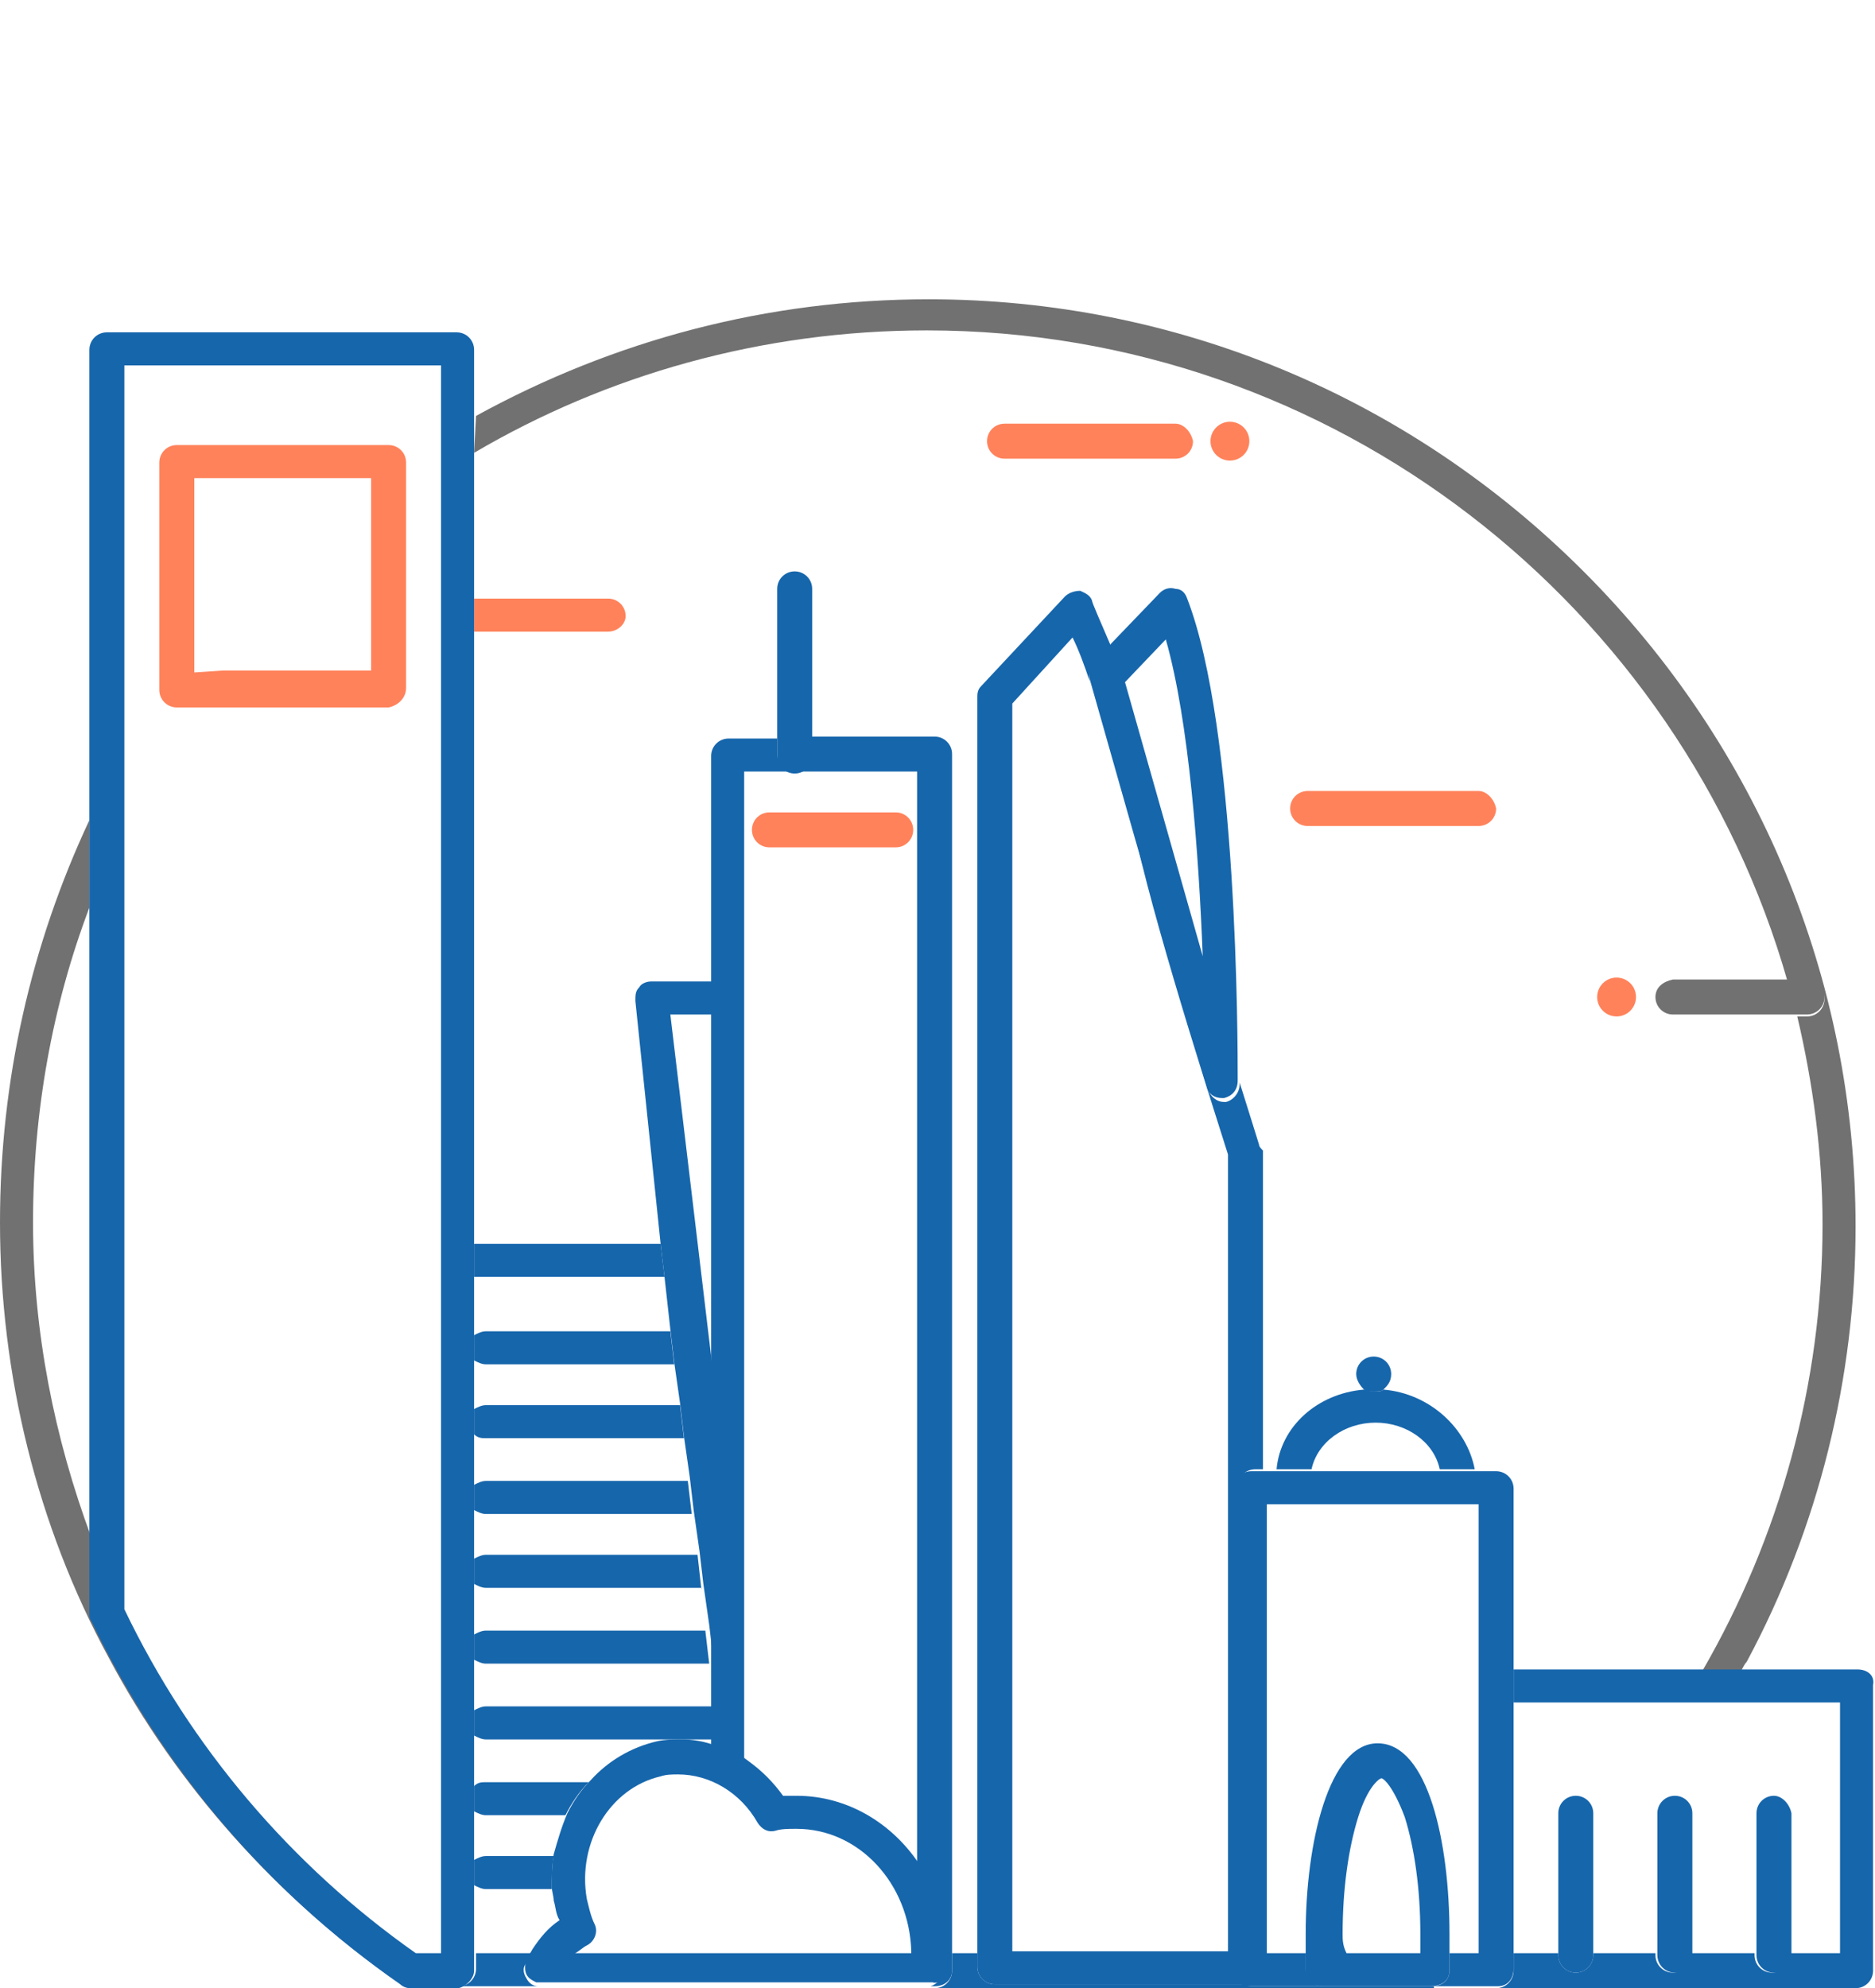 <?xml version="1.0" encoding="utf-8"?>
<!-- Generator: Adobe Illustrator 24.1.0, SVG Export Plug-In . SVG Version: 6.00 Build 0)  -->
<svg version="1.1" id="Layer_1" xmlns="http://www.w3.org/2000/svg" xmlns:xlink="http://www.w3.org/1999/xlink" x="0px" y="0px"
	 viewBox="0 0 96.5 102.3" style="enable-background:new 0 0 96.5 102.3;" xml:space="preserve">
<style type="text/css">
	.st0{display:none;}
	.st1{display:inline;fill:#555555;}
	.st2{display:inline;fill:#3498DB;}
	.st3{fill:#1666AC;}
	.st4{fill:#727171;}
	.st5{fill:#FF825B;}
</style>
<g class="st0">
	<path class="st1" d="M48.3,102.1c-26.7,0-48.4-21.7-48.4-48.4C-0.1,27,21.6,5.3,48.3,5.3S96.7,27,96.7,53.7
		C96.7,80.4,75,102.1,48.3,102.1 M48.3,7.3C22.7,7.3,1.9,28.1,1.9,53.7c0,25.6,20.8,46.4,46.4,46.4s46.4-20.8,46.4-46.4
		S73.9,7.3,48.3,7.3"/>
	<path class="st1" d="M48.3,13C25.8,13,7.6,31.2,7.6,53.7s18.2,40.7,40.7,40.7c22.5,0,40.7-18.2,40.7-40.7S70.7,13,48.3,13
		 M69.5,46.3c0.6,13.2-9.2,27.9-26.7,27.9c-5.3,0-10.2-1.6-14.4-4.2c5,0.6,9.9-0.8,13.9-3.9c-4.1-0.1-7.6-2.8-8.8-6.5
		c1.5,0.3,2.9,0.2,4.2-0.2c-4.5-0.9-7.6-5-7.5-9.3c1.3,0.7,2.7,1.1,4.2,1.2c-4.2-2.8-5.4-8.3-2.9-12.5c4.6,5.7,11.5,9.4,19.3,9.8
		c-1.4-5.9,3.1-11.5,9.1-11.5c2.7,0,5.1,1.1,6.8,3c2.1-0.4,4.1-1.2,6-2.3c-0.7,2.2-2.2,4-4.1,5.2c1.9-0.2,3.7-0.7,5.4-1.5
		C72.9,43.4,71.3,45,69.5,46.3"/>
</g>
<g class="st0">
	<path class="st1" d="M48.3,102.1c-26.7,0-48.4-21.7-48.4-48.4C-0.1,27,21.6,5.3,48.3,5.3S96.7,27,96.7,53.7
		C96.7,80.4,75,102.1,48.3,102.1 M48.3,7.3C22.7,7.3,1.9,28.1,1.9,53.7c0,25.6,20.8,46.4,46.4,46.4s46.4-20.8,46.4-46.4
		S73.9,7.3,48.3,7.3"/>
	<path class="st1" d="M48.3,13C25.8,13,7.6,31.2,7.6,53.7s18.2,40.7,40.7,40.7c22.5,0,40.7-18.2,40.7-40.7S70.7,13,48.3,13
		 M60.2,37.7h-5.7c-2,0-2.4,0.8-2.4,2.9v5h8.1l-0.8,8.8h-7.3v26.1H41.7v-26h-5.4v-8.9h5.4v-7c0-6.6,3.5-10,11.3-10h7.2
		C60.2,28.6,60.2,37.7,60.2,37.7z"/>
</g>
<g class="st0">
	<path class="st1" d="M48.3,102.1c-26.7,0-48.4-21.7-48.4-48.4S21.6,5.3,48.3,5.3C75,5.3,96.7,27,96.7,53.7
		C96.7,80.4,75,102.1,48.3,102.1 M48.3,7.3C22.7,7.3,1.9,28.1,1.9,53.7c0,25.6,20.8,46.4,46.4,46.4c25.6,0,46.4-20.8,46.4-46.4
		C94.7,28.1,73.9,7.3,48.3,7.3"/>
	<path class="st1" d="M48.3,13C25.8,13,7.6,31.2,7.6,53.7c0,22.5,18.2,40.7,40.7,40.7c22.5,0,40.7-18.2,40.7-40.7
		C88.9,31.2,70.7,13,48.3,13 M39.7,71.7c-10.3,0-18.6-8.3-18.6-18.6c0-10.3,8.3-18.6,18.6-18.6c5.1,0,9.7,2,13.1,5.4L49,43.1
		c-2.4-2.3-5.7-3.6-9.2-3.6c-7.5,0-13.6,6.1-13.6,13.6c0,7.5,6.1,13.6,13.6,13.6c5.7,0,10-3.7,11.4-9.8H39.4l0-5h17.3l0,1.9
		C56.7,64.2,49.6,71.7,39.7,71.7 M74.5,56.7v7.2h-4.6v-7.2h-7.2v-4.6h7.2V45h4.6v7.2h7.2v4.6H74.5z"/>
</g>
<g class="st0">
	<path class="st1" d="M48.3,102.1c-26.7,0-48.4-21.7-48.4-48.4S21.6,5.3,48.3,5.3C75,5.3,96.7,27,96.7,53.7
		C96.7,80.4,75,102.1,48.3,102.1 M48.3,7.3C22.7,7.3,1.9,28.1,1.9,53.7c0,25.6,20.8,46.4,46.4,46.4c25.6,0,46.4-20.8,46.4-46.4
		C94.7,28.1,73.9,7.3,48.3,7.3"/>
	<path class="st1" d="M48.3,13C25.8,13,7.6,31.2,7.6,53.7s18.2,40.7,40.7,40.7c22.5,0,40.7-18.2,40.7-40.7S70.7,13,48.3,13 M37.9,74
		H29V45.3h8.9V74z M33.4,41.6c-2.9,0-5.2-2.4-5.2-5.3c0-2.9,2.4-5.3,5.2-5.3c2.9,0,5.2,2.4,5.2,5.3C38.6,39.2,36.3,41.6,33.4,41.6
		 M71.1,74h-8.8V59c0-4.1-1.6-6.4-4.8-6.4c-3.6,0-5.4,2.4-5.4,6.4V74h-8.5V45.3h8.5v3.9c0,0,2.6-4.7,8.6-4.7
		c6.1,0,10.4,3.7,10.4,11.4L71.1,74L71.1,74z"/>
</g>
<g class="st0">
	<path class="st1" d="M48.3,102.1c-26.7,0-48.4-21.7-48.4-48.4S21.6,5.3,48.3,5.3C75,5.3,96.7,27,96.7,53.7
		C96.7,80.4,75,102.1,48.3,102.1 M48.3,7.3C22.7,7.3,1.9,28.1,1.9,53.7s20.8,46.4,46.4,46.4s46.4-20.8,46.4-46.4S73.9,7.3,48.3,7.3"
		/>
	<polygon class="st1" points="41,55.6 32,55.6 32,58.3 35.1,58.3 35.1,74.4 38,74.4 38,58.3 41,58.3 	"/>
	<path class="st1" d="M45.7,71.1c-0.3,0.4-1,1-1.5,1c-0.6,0-0.7-0.4-0.7-0.9V60.5h-2.6v11.6c0,2.8,1.9,2.8,3.3,2
		c0.5-0.3,1-0.7,1.5-1.3v1.5h2.6V60.5h-2.6C45.7,60.5,45.7,71.1,45.7,71.1z"/>
	<path class="st1" d="M48.1,45.2c0.7,0,1.1-0.6,1.1-1.4v-6.8c0-0.8-0.4-1.4-1.2-1.4c-0.8,0-1.1,0.6-1.1,1.4v6.8
		C46.9,44.6,47.3,45.2,48.1,45.2"/>
	<path class="st1" d="M48.3,13C25.8,13,7.6,31.2,7.6,53.7s18.2,40.7,40.7,40.7s40.7-18.2,40.7-40.7S70.7,13,48.3,13 M54.3,33H57
		v11.2c0,0.6,0.1,1,0.7,1c0.5,0,1.3-0.7,1.6-1.1V33.1H62v14.6h-2.7V46c-1.2,1.4-2.3,1.8-3.1,1.8c-1.5,0-1.9-1.2-1.9-2.6L54.3,33
		L54.3,33z M48.1,32.9c2.2,0,3.9,1.6,3.9,3.9V44c0,2.5-1.7,3.9-3.9,3.9c-2.6,0-4-1.3-4-3.9v-7.1C44.1,34.5,45.7,32.9,48.1,32.9
		 M37.1,27.9l2.1,7.9l2-7.9h3.1l-3.5,11.7v8h-3.1v-8L34,27.9L37.1,27.9L37.1,27.9z M71.9,72.9c0,3.4-2.8,6.2-6.2,6.2h-32
		c-3.4,0-6.2-2.8-6.2-6.2V57.2c0-3.4,2.8-6.2,6.2-6.2h32c3.4,0,6.2,2.8,6.2,6.2C71.9,57.2,71.9,72.9,71.9,72.9z"/>
	<path class="st1" d="M67.8,67.8v-3.5c0-2.5-1.2-4.1-3.7-4.1c-2.3,0-3.9,1.7-3.9,4.1v6.2c0,2.5,1.3,4.3,3.7,4.3
		c2.7,0,3.9-1.6,3.9-4.3v-1h-2.7v1c0,1.2-0.1,1.9-1.2,1.9c-1,0-1.1-0.9-1.1-1.9v-2.6C62.8,67.8,67.8,67.8,67.8,67.8z M62.8,64.3
		c0-1,0.2-1.6,1.2-1.6c0.9,0,1.1,0.7,1.1,1.6v1.4h-2.3C62.8,65.7,62.8,64.3,62.8,64.3z"/>
	<path class="st1" d="M55.7,60.4c-0.9,0-1.7,0.6-2.3,1.3v-6.1h-2.6v18.8h2.6v-1.1c0.7,0.9,1.5,1.2,2.5,1.2c1.7,0,2.4-1.3,2.4-3.1
		v-7.7C58.2,62,57.6,60.4,55.7,60.4 M55.6,71.2c0,0.4-0.1,0.8-0.2,1c-0.3,0.4-0.9,0.4-1.3,0.1c-0.2-0.1-0.4-0.3-0.6-0.5v-8.7
		c0.2-0.2,0.4-0.3,0.5-0.4c0.5-0.2,1-0.2,1.3,0.2c0.2,0.2,0.3,0.6,0.3,1.1V71.2z"/>
</g>
<g class="st0">
	<path class="st2" d="M83.4,32.1c7.1,8.2,11.4,18.8,11.4,30.4c0,8.4-2.3,16.4-6.4,23.5v3c0,0.2,0,0.3-0.1,0.5
		c-1.1,1.8-3.4,4.1-3.8,4.5c-0.1,0.1-0.1,0.1-0.2,0.2v0.1c0,0.2-0.1,0.5-0.3,0.6c-0.6,0.6-4.6,4.3-5.5,4.9c-0.1,0.1-0.3,0.2-0.5,0.2
		c-0.1,0-0.3,0-0.4-0.1c0,0,0,0,0,0c-0.1,0.1-0.3,0.2-0.4,0.3c-0.1,0.1-0.2,0.1-0.2,0.2c-0.1,0-0.1,0.1-0.2,0.1
		c-0.1,0.1-0.3,0.2-0.4,0.3c0,0,0,0-0.1,0.1c-0.2,0.1-0.3,0.3-0.5,0.4c0,0-0.1,0-0.1,0.1c-0.2,0.1-0.3,0.3-0.5,0.4c0,0,0,0,0,0
		c-0.1,0-0.1,0.1-0.2,0.2c0,0,0,0,0,0l0,0l0,0c-0.1,0.2-0.3,0.3-0.6,0.3c0,0-0.1,0-0.1,0h-0.8h-1.2c-0.3,0-0.5-0.1-0.7-0.3h-2.5
		c-0.2,0-0.5-0.1-0.6-0.2H61c-0.2,0.2-0.4,0.3-0.7,0.3H40.3c-0.3,0-0.6-0.1-0.7-0.4h-6.9h-0.1c-0.5,0-0.9-0.4-0.9-0.9v-0.2h-8.3v0.9
		c0,0.4-0.3,0.7-0.6,0.8h52.6c0.2,0,0.4-0.1,0.5-0.2c6.3-4.4,11.4-10.2,15-16.9c3.7-6.9,5.7-14.8,5.7-22.7c0-12.4-4.6-24.1-13.1-33
		L83.4,32.1L83.4,32.1z"/>
	<path class="st2" d="M5.3,80.3C3,74.7,1.7,68.7,1.7,62.5C1.7,36.9,22.6,16,48.2,16c10.5,0,20.2,3.5,28,9.4v-2.2
		c-8.1-5.8-17.8-8.9-28-8.9c-12.9,0-25,5-34.1,14.1C5,37.5,0,49.6,0,62.5C0,70,1.7,77.3,5,83.9C5.1,82.7,5.2,81.4,5.3,80.3z"/>
	<path class="st2" d="M85.2,78.7h1.7v-33c0-0.5-0.4-0.9-0.9-0.9h-2.7v1.7h1.8C85.2,46.6,85.2,78.7,85.2,78.7z"/>
	<path class="st2" d="M33.1,29.5c0-0.5-0.4-0.9-0.9-0.9h-8.9c-0.5,0-0.9,0.4-0.9,0.9c0,0.5,0.4,0.9,0.9,0.9h8.9
		C32.7,30.4,33.1,30,33.1,29.5z"/>
	<path class="st2" d="M66.7,29.7c-0.5,0-0.9,0.4-0.9,0.9c0,0.5,0.4,0.9,0.9,0.9h8.9c0.2,0,0.4-0.1,0.6-0.2v-1.3
		c-0.2-0.1-0.4-0.2-0.6-0.2H66.7z"/>
	<path class="st2" d="M51,38.5h8.9c0.5,0,0.9-0.4,0.9-0.9c0-0.5-0.4-0.9-0.9-0.9H51c-0.5,0-0.9,0.4-0.9,0.9
		C50.1,38.1,50.5,38.5,51,38.5z"/>
	<circle class="st2" cx="48.4" cy="37.6" r="1"/>
	<path class="st2" d="M69.3,68.8H53.8c-0.5,0-0.9,0.4-0.9,0.9V92c0.2,0,0.4,0,0.6,0l0.1,0c0.4,0,0.7,0,1.1,0.1V70.5h13.7v12
		c0.2-0.2,0.4-0.4,0.7-0.4h1V69.6C70.2,69.2,69.8,68.8,69.3,68.8z"/>
	<path class="st2" d="M68.2,101v-1.1h-6.9c0,0,0,0.1,0,0.2c0,0.4,0,0.7-0.1,1.1c0,0.2-0.1,0.3-0.2,0.5h7.5
		C68.3,101.5,68.2,101.3,68.2,101z"/>
	<path class="st2" d="M66.7,72.6H55.9c-0.5,0-0.9,0.4-0.9,0.9c0,0.5,0.4,0.9,0.9,0.9h10.8c0.5,0,0.9-0.4,0.9-0.9
		C67.6,73,67.2,72.6,66.7,72.6z"/>
	<path class="st2" d="M66.7,75.9H55.9c-0.5,0-0.9,0.4-0.9,0.9c0,0.5,0.4,0.9,0.9,0.9h10.8c0.5,0,0.9-0.4,0.9-0.9
		C67.6,76.3,67.2,75.9,66.7,75.9z"/>
	<path class="st2" d="M66.7,79.2H55.9c-0.5,0-0.9,0.4-0.9,0.9c0,0.5,0.4,0.9,0.9,0.9h10.8c0.5,0,0.9-0.4,0.9-0.9
		S67.2,79.2,66.7,79.2z"/>
	<path class="st2" d="M66.7,82.5H55.9c-0.5,0-0.9,0.4-0.9,0.9c0,0.5,0.4,0.9,0.9,0.9h10.8c0.5,0,0.9-0.4,0.9-0.9
		C67.6,82.8,67.2,82.5,66.7,82.5z"/>
	<path class="st2" d="M66.7,85.8H55.9c-0.5,0-0.9,0.4-0.9,0.9s0.4,0.9,0.9,0.9h10.8c0.5,0,0.9-0.4,0.9-0.9S67.2,85.8,66.7,85.8z"/>
	<path class="st2" d="M66.7,89.1H55.9c-0.5,0-0.9,0.4-0.9,0.9c0,0.5,0.4,0.9,0.9,0.9h10.8c0.5,0,0.9-0.4,0.9-0.9
		C67.6,89.4,67.2,89.1,66.7,89.1z"/>
	<path class="st2" d="M67.6,93.2c0-0.5-0.4-0.9-0.9-0.9H56c1,0.4,2,1,2.8,1.7h7.9C67.2,94.1,67.6,93.7,67.6,93.2z"/>
	<path class="st2" d="M67.6,96.5c0-0.5-0.4-0.9-0.9-0.9H60c0.3,0.5,0.6,1.1,0.8,1.7h5.9C67.2,97.4,67.6,97,67.6,96.5z"/>
	<path class="st2" d="M76.2,25.4v4.5v1.3v8.6H78V18h3.7v39.8h1.7c0,0,0,0,0,0V46.6v-1.7V32.1v-2.6V17.2c0-0.5-0.4-0.9-0.9-0.9h-1.8
		c-0.1,0.4-0.4,0.7-0.9,0.7c-0.4,0-0.8-0.3-0.9-0.7h-1.8c-0.5,0-0.9,0.4-0.9,0.9v6.1C76.2,23.2,76.2,25.4,76.2,25.4z"/>
	<path class="st2" d="M72.7,40.7v29.5h1.7V41.5h3.7v16.3h1.7V40.7c0-0.5-0.4-0.9-0.9-0.9h-1h-1.7h-2.7
		C73.1,39.8,72.7,40.2,72.7,40.7z"/>
	<path class="st2" d="M75,101.9C75.1,101.9,75.1,101.9,75,101.9C75.1,101.9,75.1,101.9,75,101.9L75,101.9z"/>
	<path class="st2" d="M76.3,100.9c-0.2,0.1-0.3,0.3-0.5,0.4C75.9,101.1,76.1,101,76.3,100.9z"/>
	<path class="st2" d="M76.7,100.5c-0.1,0.1-0.3,0.2-0.4,0.3C76.5,100.7,76.6,100.6,76.7,100.5z"/>
	<path class="st2" d="M77.1,100.2c-0.1,0.1-0.2,0.1-0.2,0.2C77,100.3,77,100.2,77.1,100.2z"/>
	<path class="st2" d="M75.7,101.3c-0.2,0.1-0.3,0.3-0.5,0.4C75.4,101.6,75.5,101.4,75.7,101.3z"/>
	<path class="st2" d="M77.1,99.1v-29h-2.6h-1.7h-0.4c-0.5,0-0.9,0.4-0.9,0.9v11.2h1.7V71.9h3.7v26.3c-0.5,0.4-1,0.8-1.5,1.1v1.7
		c0,0.5-0.4,0.9-0.9,0.9h-2.9c0.2,0.2,0.4,0.3,0.7,0.3h1.2h0.8c0,0,0.1,0,0.1,0c0.2,0,0.4-0.1,0.6-0.3l0,0c0,0,0,0,0,0
		c0.1-0.1,0.1-0.1,0.2-0.2c0,0,0,0,0,0c0.1-0.1,0.3-0.3,0.5-0.4c0,0,0.1,0,0.1-0.1c0.2-0.1,0.3-0.3,0.5-0.4c0,0,0,0,0.1-0.1
		c0.1-0.1,0.2-0.2,0.4-0.3c0.1-0.1,0.1-0.1,0.2-0.1c0.1-0.1,0.2-0.1,0.2-0.2c0.1-0.1,0.2-0.2,0.4-0.3C77.2,99.7,77.1,99.5,77.1,99.1
		z"/>
	<path class="st2" d="M82.7,95.6c-0.2,0.1-0.4,0.2-0.6,0.2c-0.1,0-0.2,0-0.4-0.1c-0.3-0.1-0.5-0.4-0.5-0.7c-0.8,0.7-1.7,1.5-2.4,2.2
		V59.6h3.7v19.1h1.7v-20c0-0.5-0.4-0.8-0.8-0.9c0,0,0,0,0,0h-1.7h-1.8h-1.7h-0.2c-0.5,0-0.9,0.4-0.9,0.9v11.4v29
		c0,0.3,0.2,0.6,0.4,0.8c0,0,0,0,0,0c0.1,0.1,0.3,0.1,0.4,0.1c0.2,0,0.4-0.1,0.5-0.2c0.9-0.6,4.9-4.4,5.5-4.9
		c0.2-0.2,0.3-0.4,0.3-0.6v-0.1C83.6,94.8,83.3,95.1,82.7,95.6z"/>
	<path class="st2" d="M87.5,78.7h-0.6h-1.7h-1h-1.7h-0.4c-0.5,0-0.9,0.4-0.9,0.9V95c0,0,0,0.1,0,0.1c0,0.3,0.2,0.6,0.5,0.7
		c0.1,0.1,0.2,0.1,0.4,0.1c0.2,0,0.4-0.1,0.6-0.2c0.6-0.6,1-0.9,1.5-1.4c0.1-0.1,0.1-0.1,0.2-0.2c0.4-0.4,2.7-2.8,3.8-4.5
		c0.1-0.1,0.1-0.3,0.1-0.5v-3v-6.4C88.4,79.1,88,78.7,87.5,78.7z M86.6,88.7c-1.1,1.6-3.2,3.8-3.5,4c0,0,0,0,0,0
		C83.1,92.9,83,92.9,83,93V80.5h3.7L86.6,88.7L86.6,88.7z"/>
	<path class="st2" d="M74.5,101.9c0.5,0,0.9-0.4,0.9-0.9v-1.7V83c0-0.5-0.4-0.9-0.9-0.9h-1.3h-1.7h-1.3h-1c-0.3,0-0.5,0.1-0.7,0.4
		c-0.1,0.1-0.2,0.3-0.2,0.5v16.9v1.1c0,0.2,0.1,0.5,0.3,0.6c0.2,0.2,0.4,0.2,0.6,0.2h2.5H74.5z M70,83.9h3.7v16.3H70V83.9z"/>
	<path class="st2" d="M79.8,17c0.4,0,0.8-0.3,0.9-0.7c0-0.1,0-0.1,0-0.2V1.6c0-0.5-0.4-0.9-0.9-0.9c-0.5,0-0.9,0.4-0.9,0.9v14.5
		c0,0.1,0,0.1,0,0.2C79,16.7,79.4,17,79.8,17z"/>
	<path class="st2" d="M32.6,62.8h0.8c-0.1-2.5-0.2-10,2.3-13.6c1.9-2.8,4.1-3.4,5.2-3.6v7.7l0,0.7h1.7l0-0.7v-8.6
		c0,0.5-0.4,0.9-0.9,0.9c-0.5,0-0.9-0.4-0.9-0.9v-0.9c-1.4,0.1-4.3,0.9-6.7,4.3C31,53,31.7,62.9,31.7,63.7v0
		C31.7,63.2,32.1,62.8,32.6,62.8z"/>
	<path class="st2" d="M50.9,62.8h-2.6v0.9c0,0.5-0.4,0.9-0.9,0.9H50v25.1c0.6,0.3,1.2,0.7,1.7,1.1V63.7
		C51.7,63.2,51.4,62.8,50.9,62.8z"/>
	<path class="st2" d="M37.2,64.6c-0.5,0-0.9-0.4-0.9-0.9v-0.9h-2.9h-0.8c-0.5,0-0.9,0.4-0.9,0.9v0v31.4c0.1-0.3,0.4-0.5,0.8-0.5h1
		v-30C33.5,64.6,37.2,64.6,37.2,64.6z"/>
	<path class="st2" d="M40.9,54.1h-3.8c-0.5,0-0.9,0.4-0.9,0.9v7.9v0.9c0,0.5,0.4,0.9,0.9,0.9h4.6h5.6c0.5,0,0.9-0.4,0.9-0.9v-0.9
		v-7.9c0-0.5-0.4-0.9-0.9-0.9h-4.7H40.9z M46.5,62.8h-5.6H38v-7h8.5V62.8z"/>
	<path class="st2" d="M39.9,67.7h-3.8c-0.5,0-0.9,0.4-0.9,0.9v26H37V69.5H39v25.1h1.7v-26C40.8,68.1,40.4,67.7,39.9,67.7z"/>
	<path class="st2" d="M47.4,67.7h-3.8c-0.5,0-0.9,0.4-0.9,0.9v22.7c0.5-0.6,1.1-1,1.7-1.4V69.5h2.1v19.7c0.3,0,0.6-0.1,1-0.1
		c0.3,0,0.5,0,0.8,0V68.6C48.3,68.1,47.9,67.7,47.4,67.7z"/>
	<path class="st2" d="M41.8,45.7c0.5,0,0.9-0.4,0.9-0.9v-6.2c0-0.5-0.4-0.9-0.9-0.9c-0.5,0-0.9,0.4-0.9,0.9v5.3v0.9
		C40.9,45.3,41.3,45.7,41.8,45.7z"/>
	<path class="st2" d="M39.8,57.4c-0.5,0-0.9,0.4-0.9,0.9c0,0.5,0.4,0.9,0.9,0.9h5.1c0.5,0,0.9-0.4,0.9-0.9c0-0.5-0.4-0.9-0.9-0.9
		H39.8z"/>
	<path class="st2" d="M39.5,100.7c0.2-0.3,0.3-0.6,0.5-0.9h-6.5h-0.1v-3.5h2.7h3.8h0.9c0-0.6,0.1-1.2,0.2-1.7h-0.2H39H37h-1.7h-1.7
		h-1c-0.3,0-0.6,0.2-0.8,0.5c-0.1,0.1-0.1,0.2-0.1,0.4v5.1v0.2c0,0.5,0.4,0.9,0.9,0.9h0.1h6.9c0,0,0,0,0,0
		C39.4,101.3,39.3,101,39.5,100.7z"/>
	<path class="st2" d="M5.6,89h0.9c0.1-4.1,0.4-8.7,1-13.3H6.8c-0.5,0-0.9-0.4-0.9-0.9c0-0.5,0.4-0.9,0.9-0.9h1
		c0.8-5.1,2.1-10,4-13.7h-2C7.6,65,6,71.7,5.3,80.3c-0.1,1.2-0.2,2.4-0.3,3.7c0,0.2,0,0.4,0,0.6c-0.1,1.8-0.2,3.6-0.2,5.3
		C4.8,89.4,5.2,89,5.6,89z"/>
	<path class="st2" d="M22.5,75.7h-0.9V89h0.9c0.5,0,0.9,0.4,0.9,0.9v-15C23.4,75.3,23,75.7,22.5,75.7z"/>
	<path class="st2" d="M23.4,101.4v-0.9V89.9c0,0.5-0.4,0.9-0.9,0.9h-0.9v9.8H6.7c-0.1-1.6-0.2-5.2-0.2-9.8H5.6
		c-0.5,0-0.9-0.4-0.9-0.9C4.6,96.5,5,101.4,5,101.5c0,0.5,0.4,0.8,0.9,0.8h16.6c0.1,0,0.2,0,0.3,0C23.1,102.2,23.4,101.8,23.4,101.4
		z"/>
	<path class="st2" d="M21.6,60.3V74h0.9c0.5,0,0.9,0.4,0.9,0.9V60.3H21.6z"/>
	<path class="st2" d="M12.9,58.5c5-7.6,7.6-10,8.8-10.7v10.7h1.7V46.7c0,0.5-0.4,0.9-0.9,0.9c-0.5,0-0.9-0.4-0.9-0.9v-0.8
		c-2.2,0.8-5.8,4.8-10.3,11.9c-0.2,0.2-0.3,0.5-0.5,0.8H12.9z"/>
	<path class="st2" d="M23.4,60.3h2.8c0.5,0,0.9-0.4,0.9-0.9c0-0.5-0.4-0.9-0.9-0.9h-2.8h-1.7h-8.8h-2.1H8.2c-0.5,0-0.9,0.4-0.9,0.9
		c0,0.5,0.4,0.9,0.9,0.9h1.7h2h9.8H23.4z"/>
	<path class="st2" d="M5.6,90.8h0.9h15.1h0.9c0.5,0,0.9-0.4,0.9-0.9c0-0.5-0.4-0.9-0.9-0.9h-0.9H6.5H5.6c-0.5,0-0.9,0.4-0.9,0.9
		c0,0,0,0,0,0c0,0,0,0,0,0C4.8,90.4,5.2,90.8,5.6,90.8z"/>
	<path class="st2" d="M22.5,75.7c0.5,0,0.9-0.4,0.9-0.9c0-0.5-0.4-0.9-0.9-0.9h-0.9H7.8h-1c-0.5,0-0.9,0.4-0.9,0.9
		c0,0.5,0.4,0.9,0.9,0.9h0.8h14.1H22.5z"/>
	<path class="st2" d="M22.5,47.5c0.5,0,0.9-0.4,0.9-0.9v-5.8c0-0.5-0.4-0.9-0.9-0.9c-0.5,0-0.9,0.4-0.9,0.9v5v0.8
		C21.6,47.1,22,47.5,22.5,47.5z"/>
	<path class="st2" d="M61.3,101.2c0-0.4,0.1-0.8,0.1-1.1c0-0.1,0-0.1,0-0.2c0-0.9-0.2-1.7-0.4-2.5c-0.2-0.6-0.5-1.2-0.8-1.7
		c-0.4-0.6-0.8-1.1-1.2-1.6c-0.8-0.8-1.7-1.4-2.8-1.7c-0.4-0.2-0.9-0.3-1.3-0.3c-0.4-0.1-0.7-0.1-1.1-0.1l-0.1,0c-0.2,0-0.4,0-0.6,0
		c0,0-0.1,0-0.1,0c-0.3-0.4-0.7-0.8-1.1-1.2c-0.5-0.5-1.1-0.8-1.7-1.1c-0.6-0.2-1.1-0.4-1.7-0.5c-0.3,0-0.5,0-0.8,0
		c-0.3,0-0.6,0-1,0.1c-0.1,0-0.2,0-0.3,0.1c-0.6,0.1-1.2,0.4-1.7,0.6c-0.7,0.4-1.2,0.8-1.7,1.4c-0.8,0.9-1.4,2-1.7,3.3
		c-0.1,0.6-0.2,1.1-0.2,1.7c0,0.4,0,0.9,0.1,1.3c0.1,0.3,0.2,0.7,0.3,1c-0.4,0.3-0.8,0.7-1.2,1.2c-0.2,0.3-0.4,0.6-0.5,0.9
		c-0.1,0.3-0.1,0.6,0,0.8c0,0,0,0,0,0c0.2,0.2,0.4,0.4,0.7,0.4h20.1c0.3,0,0.5-0.1,0.7-0.3C61.2,101.5,61.2,101.4,61.3,101.2z
		 M42.7,99.8c0.4-0.2,0.6-0.7,0.4-1.1c-0.2-0.4-0.3-0.9-0.4-1.3c-0.5-2.9,1.2-5.8,3.9-6.3c0.3-0.1,0.6-0.1,0.9-0.1
		c1.7,0,3.3,1,4.2,2.5c0.2,0.3,0.6,0.5,0.9,0.4c0.3-0.1,0.7-0.1,1-0.1h0.1c3.2,0,5.9,2.9,6,6.4c0,0,0,0.1,0,0.1H42
		C42.2,100,42.4,99.9,42.7,99.8z"/>
</g>
<path class="st3" d="M73.8,102.2h-5.5h-3.8c-0.2,0-0.3,0-0.4-0.1c0,0,0,0-0.1,0H51.2c-0.5,0-0.9-0.4-0.9-0.9v-0.7H49v0.9
	c0,0.5-0.4,0.9-0.9,0.9h26.3c0,0,0.1,0,0.1,0h-0.1H73.8z"/>
<path class="st4" d="M4.8,83.4c-0.1-0.1-0.1-0.2-0.1-0.4v-3.9C2.8,74,1.7,68.5,1.7,62.9c0-5.7,1-11.2,2.9-16.2v-4.5
	C1.6,48.6,0,55.6,0,62.9c0,7.8,1.9,15.6,5.6,22.4c3.5,6.6,8.7,12.4,14.9,16.7c0.1,0.1,0.3,0.2,0.5,0.2h0.2c-0.2,0-0.3-0.1-0.5-0.2
	C13.8,97.3,8.3,90.8,4.8,83.4z"/>
<path class="st4" d="M24.4,23.3c6.8-4,14.8-6.3,23.3-6.3c21,0,38.8,14.2,44.3,33.5h1c0.5,0,0.9,0.4,0.9,0.9c0,0.5-0.4,0.9-0.9,0.9
	h-0.5c0.8,3.4,1.3,7,1.3,10.7c0,8.2-2.2,16.1-6.2,23h2c0.1-0.2,0.2-0.4,0.3-0.5c3.7-6.9,5.6-14.6,5.6-22.4c0-12.7-5-24.7-14-33.7
	c-9-9-21-14-33.7-14c-8.3,0-16.2,2.1-23.3,6L24.4,23.3L24.4,23.3z"/>
<path class="st5" d="M60.5,21.8h-8.8c-0.5,0-0.9,0.4-0.9,0.9c0,0.5,0.4,0.9,0.9,0.9h8.8c0.5,0,0.9-0.4,0.9-0.9
	C61.3,22.2,60.9,21.8,60.5,21.8z"/>
<path class="st5" d="M32.2,31.7c0-0.5-0.4-0.9-0.9-0.9h-6.9v1.7h6.9C31.8,32.5,32.2,32.1,32.2,31.7z"/>
<path class="st5" d="M76.1,40.7h-8.8c-0.5,0-0.9,0.4-0.9,0.9c0,0.5,0.4,0.9,0.9,0.9h8.8c0.5,0,0.9-0.4,0.9-0.9
	C76.9,41.1,76.5,40.7,76.1,40.7z"/>
<circle class="st5" cx="83.2" cy="51.3" r="1"/>
<circle class="st5" cx="63.3" cy="22.7" r="1"/>
<path class="st4" d="M85.2,51.3c0,0.5,0.4,0.9,0.9,0.9h6.3H93c0.5,0,0.9-0.4,0.9-0.9c0-0.5-0.4-0.9-0.9-0.9h-1h-5.9
	C85.6,50.5,85.2,50.8,85.2,51.3z"/>
<path class="st3" d="M64.8,58.9c0,0-0.4-1.3-1-3.2c0,0.1,0,0.1,0,0.1c0,0.4-0.3,0.8-0.7,0.9c0,0-0.1,0-0.1,0c-0.4,0-0.7-0.3-0.8-0.6
	l-3.7-12.8c1.2,5.3,4.3,14.8,4.7,16.1v41H52.1V36.2l3.1-3.4c0.3,0.6,0.6,1.4,0.9,2.3l0,0c-0.1-0.3,0-0.6,0.2-0.8l0.9-1
	c-0.6-1.4-1-2.3-1-2.4c-0.1-0.3-0.4-0.4-0.6-0.5c-0.3,0-0.6,0.1-0.8,0.3l-4.3,4.6c-0.2,0.2-0.2,0.4-0.2,0.6v64.6v0.7
	c0,0.5,0.4,0.9,0.9,0.9H64c0,0,0,0,0.1,0c-0.3-0.2-0.4-0.4-0.4-0.7V76.5c0-0.5,0.4-0.9,0.9-0.9h0.4V59.2
	C64.9,59.1,64.8,59,64.8,58.9z"/>
<path class="st3" d="M56.3,34.2c-0.2,0.2-0.3,0.5-0.2,0.8l0,0l2.3,8.1l3.7,12.8c0.1,0.4,0.4,0.6,0.8,0.6c0,0,0.1,0,0.1,0
	c0.4-0.1,0.7-0.4,0.7-0.9c0,0,0-0.1,0-0.1c0-1.8,0-18-2.6-24.7c-0.1-0.3-0.3-0.5-0.6-0.5c-0.3-0.1-0.6,0-0.8,0.2l-2.5,2.6L56.3,34.2
	z M60,32.9c1.2,4.2,1.7,11.1,1.9,16.3l-4-14.1L60,32.9z"/>
<path class="st3" d="M71.2,71.5c-0.1,0.1-0.3,0.1-0.5,0.1s-0.4-0.1-0.5-0.1c-2.4,0.2-4.3,1.9-4.5,4.1h1.8c0.3-1.4,1.7-2.4,3.3-2.4
	c1.6,0,3,1,3.3,2.4h1.8C75.5,73.5,73.6,71.7,71.2,71.5z"/>
<path class="st3" d="M95.6,85.9h-6.1h-2h-9.6v1.7h16.8v12.9h-2.6v0.1c0,0.5-0.4,0.9-0.9,0.9c-0.5,0-0.9-0.4-0.9-0.9v-0.1h-3.3v0.1
	c0,0.5-0.4,0.9-0.9,0.9c-0.5,0-0.9-0.4-0.9-0.9v-0.1H82v0.1c0,0.5-0.4,0.9-0.9,0.9c-0.5,0-0.9-0.4-0.9-0.9v-0.1h-2.3v0.9
	c0,0.5-0.4,0.9-0.9,0.9h18.5c0.5,0,0.9-0.4,0.9-0.9V86.7C96.5,86.2,96.1,85.9,95.6,85.9z"/>
<path class="st3" d="M71.2,71.5c0.2-0.2,0.4-0.4,0.4-0.8c0-0.5-0.4-0.9-0.9-0.9c-0.5,0-0.9,0.4-0.9,0.9c0,0.3,0.2,0.6,0.4,0.8
	c0.1,0.1,0.3,0.1,0.5,0.1S71.1,71.6,71.2,71.5z"/>
<path class="st3" d="M77.9,101.3v-0.9V87.6v-1.7v-9.3c0-0.5-0.4-0.9-0.9-0.9h-1.3H74h-6.6h-1.8h-0.8h-0.4c-0.5,0-0.9,0.4-0.9,0.9
	v24.8c0,0.3,0.2,0.6,0.4,0.7c0.1,0.1,0.3,0.1,0.4,0.1h3.8c-0.5,0-0.8-0.4-0.9-0.8c0-0.3,0-0.6,0-0.9h-2V77.4h10.9v23.1h-0.8h-0.7
	c0,0.3,0,0.6,0,0.9c0,0.5-0.4,0.8-0.9,0.8h0.8h0.1h2.5C77.6,102.2,77.9,101.8,77.9,101.3z"/>
<path class="st3" d="M82,93.3c0-0.5-0.4-0.9-0.9-0.9c-0.5,0-0.9,0.4-0.9,0.9v7.2v0.1c0,0.5,0.4,0.9,0.9,0.9s0.9-0.4,0.9-0.9v-0.1
	V93.3z"/>
<path class="st3" d="M86.2,92.4c-0.5,0-0.9,0.4-0.9,0.9v7.2v0.1c0,0.5,0.4,0.9,0.9,0.9s0.9-0.4,0.9-0.9v-0.1v-7.2
	C87.1,92.8,86.7,92.4,86.2,92.4z"/>
<path class="st3" d="M91.3,92.4c-0.5,0-0.9,0.4-0.9,0.9v7.2v0.1c0,0.5,0.4,0.9,0.9,0.9c0.5,0,0.9-0.4,0.9-0.9v-0.1v-7.2
	C92.1,92.8,91.7,92.4,91.3,92.4z"/>
<path class="st3" d="M74.6,101.4c0-0.3,0-0.6,0-0.9c0-0.3,0-0.7,0-1c0-4.7-1.1-9.8-3.7-9.8c-2.5,0-3.7,5.1-3.7,9.8c0,0.3,0,0.7,0,1
	c0,0.3,0,0.6,0,0.9c0,0.5,0.4,0.8,0.9,0.8h5.5C74.2,102.2,74.6,101.9,74.6,101.4z M69.1,99.5c0-2.3,0.3-4.4,0.8-6
	c0.5-1.6,1.1-2,1.2-2c0.1,0,0.6,0.4,1.2,2c0.5,1.6,0.8,3.7,0.8,6c0,0.3,0,0.7,0,1h-3.8C69.1,100.1,69.1,99.8,69.1,99.5z"/>
<path class="st3" d="M27.1,101.8c-0.2-0.3-0.2-0.6,0-0.8c0.1-0.2,0.2-0.3,0.3-0.5h-2.9v0.8c0,0.5-0.4,0.9-0.9,0.9h-1.2
	c0.1,0,0.1,0,0.2,0h5.1C27.4,102.2,27.2,102,27.1,101.8z"/>
<polygon class="st3" points="34,64 24.4,64 24.4,65.7 34.2,65.7 "/>
<path class="st3" d="M34.7,70.2l-0.2-1.7H25c-0.2,0-0.4,0.1-0.6,0.2V70c0.2,0.1,0.4,0.2,0.6,0.2H34.7z"/>
<path class="st3" d="M35.2,74L35,72.3H25c-0.2,0-0.4,0.1-0.6,0.2v1.3C24.6,74,24.8,74,25,74H35.2z"/>
<path class="st3" d="M35.6,77.9l-0.2-1.7H25c-0.2,0-0.4,0.1-0.6,0.2v1.3c0.2,0.1,0.4,0.2,0.6,0.2H35.6z"/>
<path class="st3" d="M36.1,81.8L35.9,80H25c-0.2,0-0.4,0.1-0.6,0.2v1.3c0.2,0.1,0.4,0.2,0.6,0.2H36.1z"/>
<path class="st3" d="M36.5,85.6l-0.2-1.7H25c-0.2,0-0.4,0.1-0.6,0.2v1.3c0.2,0.1,0.4,0.2,0.6,0.2H36.5z"/>
<path class="st3" d="M36.7,89.5v-1.7H25c-0.2,0-0.4,0.1-0.6,0.2v1.3c0.2,0.1,0.4,0.2,0.6,0.2H36.7z"/>
<path class="st3" d="M24.4,91.9v1.3c0.2,0.1,0.4,0.2,0.6,0.2h4.1c0.3-0.6,0.7-1.2,1.2-1.7H25C24.8,91.7,24.6,91.7,24.4,91.9z"/>
<path class="st3" d="M24.4,95.7V97c0.2,0.1,0.4,0.2,0.6,0.2h3.4c0-0.6,0-1.2,0.1-1.7H25C24.8,95.5,24.6,95.6,24.4,95.7z"/>
<path class="st3" d="M34.2,65.7l0.3,2.7l0.2,1.7l0.3,2.1l0.2,1.7l0.3,2.1l0.2,1.7l0.3,2.1l0.2,1.7l0.3,2.1l0.2,1.7l0.2,1.3V72.3
	l-2.4-20.1h2.4v-1.7h-3.4c-0.2,0-0.5,0.1-0.6,0.3c-0.2,0.2-0.2,0.4-0.2,0.7L34,64L34.2,65.7z"/>
<path class="st3" d="M49,101.4v-0.9V38.8c0-0.5-0.4-0.9-0.9-0.9h-6.4v0.9c0,0.5-0.4,0.9-0.9,0.9h6.4v56.2c0.8,1.3,1.3,2.8,1.4,4.5
	c0,0.4,0,0.7-0.1,1.1c0,0.3-0.3,0.6-0.6,0.7h0.2C48.7,102.2,49,101.8,49,101.4z"/>
<path class="st3" d="M40,38.8V38h-2.5c-0.5,0-0.9,0.4-0.9,0.9v11.6v1.7v20.1V87v0.8v1.7v0.3c0.6,0.2,1.2,0.4,1.7,0.8V39.7h2.5
	C40.4,39.7,40,39.3,40,38.8z"/>
<path class="st3" d="M40.9,29.4c-0.5,0-0.9,0.4-0.9,0.9V38v0.9c0,0.5,0.4,0.9,0.9,0.9c0.5,0,0.9-0.4,0.9-0.9V38v-7.7
	C41.8,29.8,41.4,29.4,40.9,29.4z"/>
<path class="st5" d="M39.6,43.6h6.5c0.5,0,0.9-0.4,0.9-0.9c0-0.5-0.4-0.9-0.9-0.9h-6.5c-0.5,0-0.9,0.4-0.9,0.9
	C38.7,43.2,39.1,43.6,39.6,43.6z"/>
<path class="st3" d="M48.6,101.5c0-0.4,0.1-0.8,0.1-1.1c0-1.7-0.5-3.2-1.4-4.5c-1.4-2.1-3.7-3.5-6.3-3.5H41c-0.2,0-0.5,0-0.7,0
	c-0.5-0.7-1.1-1.3-1.8-1.8c-0.5-0.4-1.1-0.6-1.7-0.8c-0.6-0.2-1.1-0.3-1.7-0.3c-0.4,0-0.9,0-1.3,0.1c-1.3,0.3-2.5,1-3.4,2
	c-0.5,0.5-0.9,1.1-1.2,1.7c-0.3,0.7-0.5,1.4-0.7,2.1c-0.1,0.6-0.1,1.1-0.1,1.7c0,0.2,0.1,0.5,0.1,0.7c0.1,0.3,0.1,0.7,0.3,1
	c-0.6,0.4-1,0.9-1.4,1.5c-0.1,0.2-0.2,0.3-0.3,0.5c-0.1,0.3-0.1,0.6,0,0.8c0.1,0.2,0.3,0.3,0.5,0.4c0.1,0,0.1,0,0.2,0h19.9
	c0.1,0,0.2,0,0.3,0C48.3,102.1,48.6,101.8,48.6,101.5z M30.2,100.1c0.4-0.2,0.6-0.7,0.4-1.1c-0.2-0.4-0.3-0.9-0.4-1.3
	c-0.5-2.9,1.2-5.7,3.8-6.3c0.3-0.1,0.6-0.1,0.9-0.1c1.6,0,3.2,0.9,4.1,2.5c0.2,0.3,0.5,0.5,0.9,0.4c0.3-0.1,0.7-0.1,1-0.1h0.1
	c3.2,0,5.8,2.8,5.9,6.3c0,0,0,0.1,0,0.1H29.6C29.8,100.4,30,100.2,30.2,100.1z"/>
<path class="st3" d="M24.4,101.4v-0.8V97v-1.3v-2.6v-1.3v-2.6V88v-2.6v-1.3v-2.6v-1.3v-2.6v-1.3v-2.6v-1.3V70v-1.3v-2.9V64V32.5
	v-1.7v-7.5v-2v-3.3c0-0.5-0.4-0.9-0.9-0.9h-18c-0.5,0-0.9,0.4-0.9,0.9v24.3v4.5v32.4V83c0,0.1,0,0.3,0.1,0.4
	c3.6,7.5,9,13.9,15.9,18.7c0.1,0.1,0.3,0.2,0.5,0.2h1.3h1.2C24,102.2,24.4,101.8,24.4,101.4z M6.4,18.8h16.3v81.7h-1.3
	C15,96,9.8,89.9,6.4,82.8V18.8z"/>
<g>
	<path class="st5" d="M20.9,35.4V23.8c0-0.5-0.4-0.9-0.9-0.9H9.1c-0.5,0-0.9,0.4-0.9,0.9v11.7c0,0.5,0.4,0.9,0.9,0.9H20
		C20.5,36.3,20.9,35.9,20.9,35.4z M10,34.6v-0.9v-9.1h9.1v0.1v2.2v7.6h-7.6L10,34.6L10,34.6z"/>
</g>
</svg>
